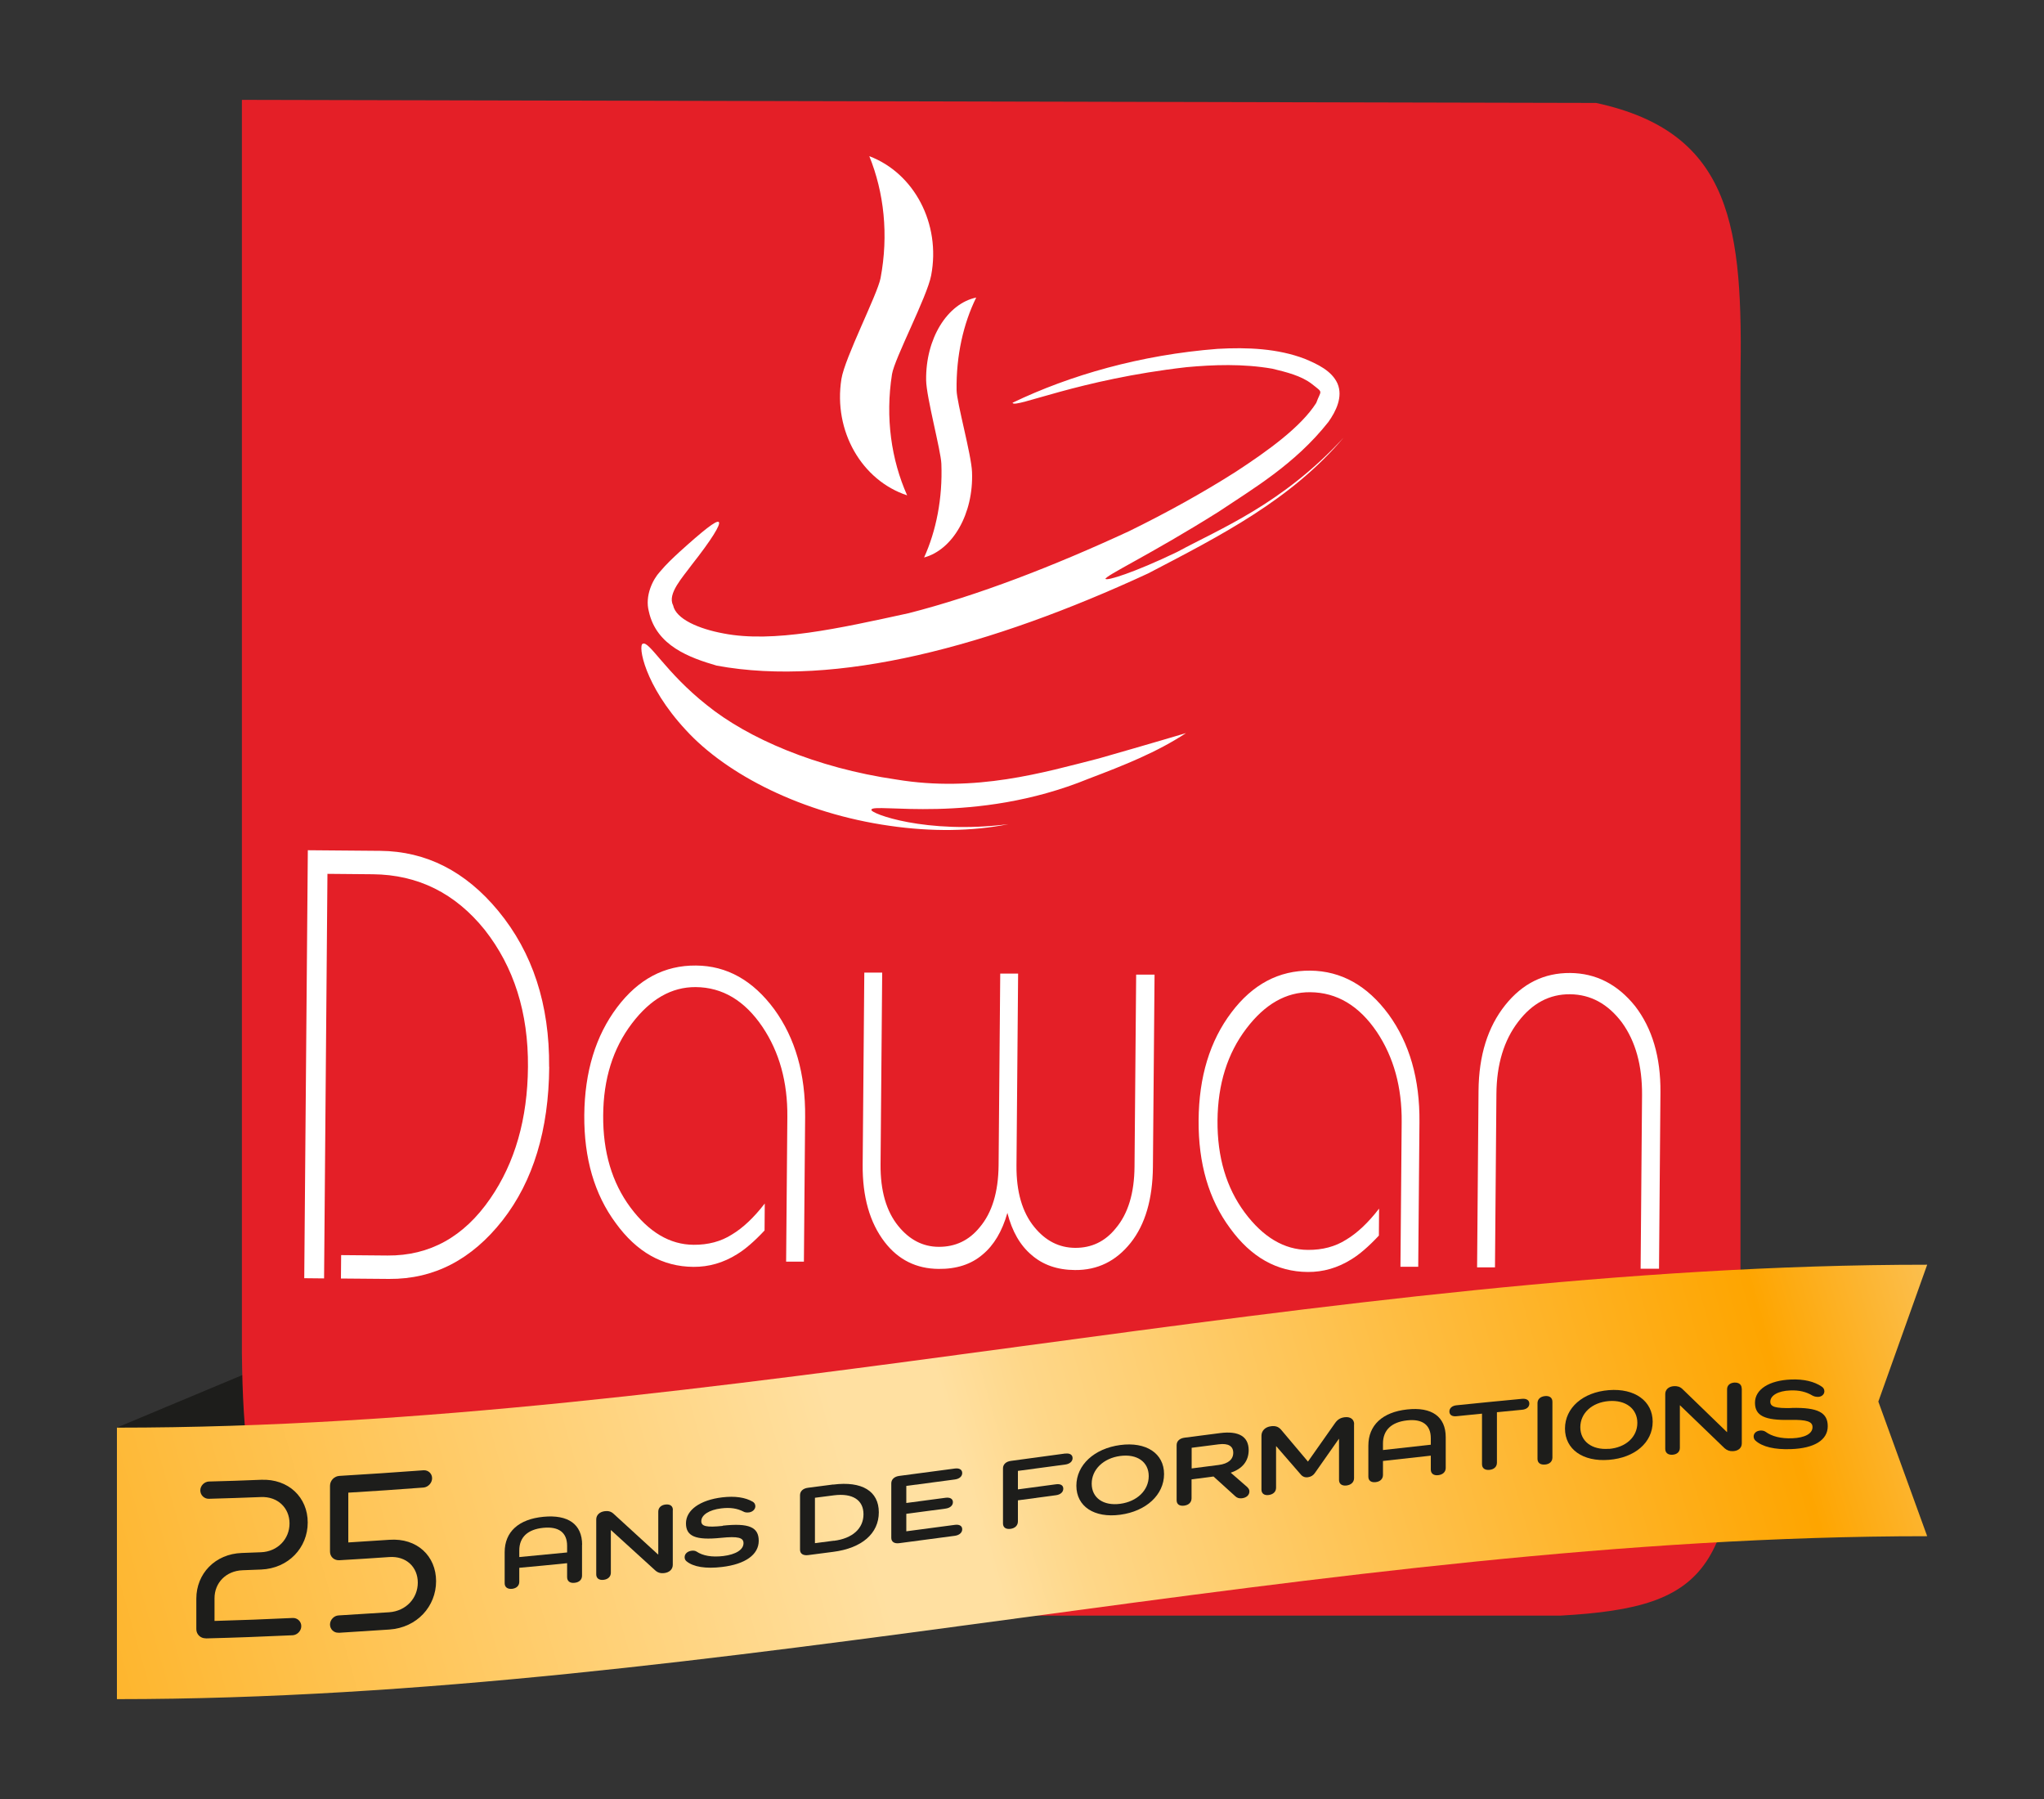 <?xml version="1.0" encoding="UTF-8"?>
<svg id="Calque_1" xmlns="http://www.w3.org/2000/svg" xmlns:xlink="http://www.w3.org/1999/xlink" version="1.1" viewBox="0 0 200 176">
  <rect x="0" y="0" width="200" height="176" fill="#333333" stroke="none"/>
  <!-- Generator: Adobe Illustrator 29.0.0, SVG Export Plug-In . SVG Version: 2.1.0 Build 186)  -->
  <defs>
    <style>
      .st0 {
        fill: #1d1d1b;
      }

      .st1 {
        fill: #fff;
      }

      .st2 {
        fill: #e41f27;
      }

      .st3 {
        fill: url(#Dégradé_sans_nom_31);
      }
    </style>
    <linearGradient id="Dégradé_sans_nom_31" data-name="Dégradé sans nom 31" x1="189.45" y1="119.59" x2="-15.81" y2="177.85" gradientUnits="userSpaceOnUse">
      <stop offset="0" stop-color="#fbc258"/>
      <stop offset=".09" stop-color="#fea500"/>
      <stop offset=".42" stop-color="#fed789"/>
      <stop offset=".46" stop-color="#ffe0a1"/>
      <stop offset=".51" stop-color="#ffe0a1"/>
      <stop offset="1" stop-color="#fea500"/>
      <stop offset="1" stop-color="#ffe0a1"/>
    </linearGradient>
  </defs>
  <polygon class="st0" points="11.44 139.66 23.94 134.43 24.42 140.43 11.44 139.66"/>
  <path class="st2" d="M170.3,132.1V37.06c.23-14.61-.67-24.09-14.13-26.99l-132.5-.3v122.63c.17,16.27,2.65,25.19,16.37,25.66h112.64c14.92-.83,17.28-4.62,17.63-25.96Z"/>
  <g id="Tasse">
    <g>
      <path class="st1" d="M108.16,56.66c-.12-.3,4.37-2.38,11.07-6.59,3.26-2.19,7.46-4.62,10.75-8.79.73-1.03,1.45-2.45.89-3.76-.57-1.26-1.97-1.9-3.21-2.42-2.62-1-5.58-1.14-8.53-.97-7.5.58-14.46,2.58-20.05,5.27v.02c.24.55,6.46-2.3,17.03-3.5,2.61-.24,5.51-.35,8.38.15,1.37.33,2.84.69,3.88,1.5,1.16.92.89.55.42,1.85-1.5,2.36-4.74,4.69-7.88,6.74-3.24,2.06-6.77,4.01-10.44,5.81-7.39,3.42-14.79,6.29-21.56,8.02-6.83,1.49-13.25,2.93-18.12,1.98-2.43-.45-4.66-1.41-4.93-2.76-.59-1.12.96-2.76,1.83-3.96,1.93-2.45,2.87-3.97,2.64-4.18-.23-.21-1.56.86-3.87,2.95-.58.54-1.22,1.12-1.9,1.93-.66.71-1.49,2.32-1.07,3.88.74,3.36,4,4.52,6.64,5.29,11.67,2.15,26.78-1.88,42.21-9.02,7.18-3.75,13.95-7.18,19.15-13.31-6.01,6.54-12.13,8.94-16.31,11.21-4.24,2.04-6.92,2.85-6.99,2.63Z"/>
      <path class="st1" d="M85.27,79.22c.01-.74,10.06,1.54,21.26-3.04,3.53-1.34,6.67-2.59,9.52-4.46,0,0-3.49,1.04-8.53,2.48-5.42,1.38-12.05,3.35-19.83,2.06-7.85-1.14-14.53-4.04-18.53-7.28-4.05-3.2-5.64-6.32-6.27-6-.47.14.13,4.04,4.21,8.43,4.01,4.39,11.43,8.17,19.95,9.38,4.06.59,8.07.55,11.62-.16-8.12,1.02-13.55-1.06-13.41-1.41Z"/>
      <g>
        <path class="st1" d="M87.28,36.61c.24-1.53,3.43-7.56,3.83-9.66.97-5.08-1.68-10.02-6.05-11.67,1.44,3.55,1.9,7.7,1.1,11.93-.31,1.61-3.51,7.81-3.83,9.87-.81,5.11,2.01,9.93,6.43,11.38-1.55-3.48-2.15-7.6-1.48-11.85Z"/>
        <path class="st1" d="M93.6,38.18c.02,1.22,1.45,6.32,1.51,8,.16,4.08-1.89,7.61-4.69,8.36,1.18-2.6,1.82-5.78,1.69-9.17-.05-1.3-1.47-6.52-1.49-8.17-.06-4.09,2.08-7.5,4.9-8.09-1.25,2.53-1.97,5.67-1.92,9.06Z"/>
      </g>
    </g>
  </g>
  <g>
    <path class="st1" d="M53.74,104.38c-.05,6.17-1.57,11.17-4.56,15-3.03,3.86-6.73,5.77-11.1,5.74l-4.72-.04.02-2.29,4.54.04c4.12.03,7.47-1.82,10.05-5.57,2.42-3.51,3.65-7.8,3.69-12.89.04-5.3-1.37-9.76-4.23-13.4-2.89-3.59-6.54-5.4-10.95-5.44l-4.44-.04-.33,39.58-1.94-.02.35-41.87,7.08.06c4.49.04,8.34,1.99,11.55,5.87,3.37,4.08,5.03,9.17,4.98,15.27Z"/>
    <path class="st1" d="M78.67,123.43h-1.75s.12-14.16.12-14.16c.03-3.41-.78-6.34-2.43-8.8-1.74-2.58-3.92-3.88-6.53-3.9-2.36-.02-4.44,1.17-6.25,3.56-1.85,2.43-2.79,5.43-2.81,8.99-.03,3.57.86,6.57,2.66,9,1.8,2.42,3.87,3.65,6.19,3.66,1.42.01,2.67-.32,3.74-1,1.07-.64,2.15-1.65,3.22-3.04l-.02,2.64c-1.01,1.08-1.91,1.85-2.7,2.33-1.33.83-2.75,1.24-4.26,1.23-3.02-.02-5.55-1.45-7.6-4.28-2.09-2.82-3.11-6.34-3.08-10.56.04-4.25,1.11-7.76,3.21-10.55,2.07-2.75,4.64-4.12,7.72-4.09,3.02.02,5.57,1.45,7.66,4.28,2.05,2.82,3.06,6.33,3.02,10.54l-.12,14.14Z"/>
    <path class="st1" d="M112.81,114.15c-.03,3.16-.75,5.64-2.18,7.44-1.43,1.79-3.24,2.68-5.45,2.66-1.73-.01-3.14-.51-4.24-1.47-1.12-.94-1.91-2.31-2.37-4.12-.51,1.8-1.32,3.16-2.43,4.08-1.11.95-2.55,1.42-4.31,1.4-2.17-.02-3.93-.89-5.27-2.63-1.46-1.9-2.18-4.43-2.15-7.59l.16-18.77h1.75s-.16,18.78-.16,18.78c-.02,2.56.56,4.57,1.74,6.02,1.09,1.34,2.4,2.02,3.94,2.03,1.63.01,2.97-.62,4.02-1.91,1.21-1.43,1.82-3.44,1.85-6.05l.16-18.77h1.75s-.16,18.78-.16,18.78c-.02,2.56.56,4.57,1.75,6.02,1.09,1.34,2.42,2.02,3.99,2.03,1.6.01,2.93-.62,3.97-1.91,1.21-1.43,1.82-3.44,1.84-6.05l.16-18.77h1.8s-.16,18.78-.16,18.78Z"/>
    <path class="st1" d="M138.78,123.93h-1.75s.12-14.16.12-14.16c.03-3.41-.78-6.34-2.42-8.8-1.74-2.58-3.92-3.88-6.53-3.9-2.36-.02-4.44,1.17-6.25,3.56-1.85,2.43-2.79,5.43-2.82,8.99-.03,3.57.86,6.57,2.66,9,1.8,2.42,3.87,3.65,6.19,3.66,1.42.01,2.67-.32,3.74-1,1.07-.64,2.15-1.65,3.22-3.04l-.02,2.64c-1.01,1.08-1.91,1.85-2.7,2.33-1.33.83-2.75,1.24-4.26,1.23-3.02-.02-5.55-1.45-7.6-4.28-2.09-2.82-3.11-6.34-3.08-10.56.03-4.25,1.1-7.76,3.21-10.55,2.07-2.75,4.64-4.12,7.72-4.09,3.02.03,5.57,1.45,7.66,4.28,2.05,2.82,3.06,6.33,3.02,10.54l-.12,14.14Z"/>
    <path class="st1" d="M162.33,124.12h-1.8s.14-16.98.14-16.98c.02-2.89-.63-5.26-1.97-7.11-1.37-1.82-3.06-2.74-5.07-2.76-2.01-.02-3.7.88-5.07,2.68-1.41,1.83-2.12,4.19-2.14,7.08l-.14,16.96h-1.75s.14-17.28.14-17.28c.03-3.45.9-6.24,2.62-8.39,1.69-2.11,3.8-3.15,6.35-3.13,2.51.02,4.63,1.1,6.35,3.24,1.68,2.18,2.51,4.99,2.48,8.44l-.14,17.27Z"/>
  </g>
  <g>
    <path class="st3" d="M11.44,139.67c59.04,0,118.09-15.94,177.13-15.94-1.59,4.45-3.19,8.92-4.78,13.39,1.59,4.38,3.19,8.77,4.78,13.17-59.04,0-118.09,15.94-177.13,15.94v-26.56Z"/>
    <g>
      <path class="st0" d="M56.95,151.13v3.02c0,.39-.28.66-.74.7-.44.05-.72-.16-.72-.56,0-.45,0-.9,0-1.36-1.56.16-3.12.31-4.68.45,0,.46,0,.91,0,1.37,0,.38-.27.64-.71.69-.45.04-.72-.17-.72-.55,0-1.01,0-2.02,0-3.03,0-2.01,1.38-3.24,3.8-3.47,2.41-.23,3.78.73,3.78,2.74ZM55.49,151.23c0-1.31-.83-1.91-2.33-1.76-1.52.15-2.35.91-2.35,2.22,0,.21,0,.43,0,.64,1.56-.15,3.12-.3,4.68-.45,0-.21,0-.43,0-.64Z"/>
      <path class="st0" d="M65.83,147.72v5.37c0,.43-.32.75-.85.81-.33.04-.61-.04-.85-.25-1.45-1.31-2.89-2.63-4.34-3.95,0,0-.02,0-.02,0,0,1.39,0,2.77,0,4.16,0,.38-.27.65-.72.7-.44.05-.71-.16-.71-.54,0-1.79,0-3.58,0-5.37,0-.43.33-.75.85-.81.33-.04.6.03.84.25,1.45,1.33,2.9,2.66,4.35,3.98,0,0,.02,0,.03,0v-4.18c0-.38.27-.65.71-.7.46-.05.72.15.72.54Z"/>
      <path class="st0" d="M70.71,149.26c2.59-.28,3.53.15,3.53,1.48,0,1.35-1.31,2.29-3.59,2.56-1.6.19-2.8,0-3.48-.56-.12-.1-.18-.23-.18-.4,0-.32.27-.58.69-.63.18-.02.34,0,.47.08.63.42,1.5.57,2.62.44,1.23-.15,1.98-.62,1.98-1.26,0-.54-.53-.69-2.2-.52-2.52.26-3.43-.17-3.43-1.42,0-1.3,1.38-2.28,3.54-2.54,1.25-.15,2.27,0,3,.43.13.08.24.21.25.43,0,.31-.27.56-.61.61-.25.03-.41,0-.54-.07-.63-.33-1.33-.43-2.2-.32-1.17.14-1.94.64-1.94,1.25,0,.5.49.63,2.11.46Z"/>
      <path class="st0" d="M81.53,145.24c2.81-.36,4.46.64,4.46,2.71,0,2.07-1.65,3.51-4.46,3.87-.82.11-1.64.21-2.46.32-.49.06-.79-.14-.79-.53,0-1.78,0-3.55,0-5.33,0-.39.29-.67.79-.73.82-.1,1.64-.21,2.46-.32ZM81.6,150.74c1.81-.23,2.89-1.2,2.89-2.6,0-1.4-1.08-2.08-2.89-1.85-.62.08-1.24.16-1.86.24,0,1.48,0,2.96,0,4.44.62-.08,1.24-.16,1.86-.24Z"/>
      <path class="st0" d="M93.43,149.18c.44-.06.72.1.72.43,0,.33-.28.58-.72.64-1.81.24-3.62.48-5.43.72-.49.07-.79-.13-.79-.52v-5.33c0-.39.3-.67.79-.73,1.81-.24,3.62-.48,5.43-.72.44-.06.72.11.72.44,0,.33-.28.57-.72.63-1.58.21-3.17.42-4.75.63v1.67c1.28-.17,2.56-.34,3.84-.51.45-.06.72.11.72.43,0,.32-.27.57-.72.63-1.28.17-2.56.34-3.84.51v1.71c1.58-.21,3.17-.42,4.75-.63Z"/>
      <path class="st0" d="M104.23,142.21c.44-.06.72.11.72.44,0,.33-.28.57-.72.63-1.54.21-3.09.42-4.63.62v1.81c1.24-.17,2.49-.34,3.73-.5.44-.06.71.1.71.43,0,.33-.27.58-.71.64-1.24.17-2.49.34-3.73.5v2.06c0,.39-.27.67-.72.73-.47.06-.74-.14-.74-.53,0-1.8,0-3.59,0-5.39,0-.39.3-.67.79-.73,1.77-.24,3.54-.48,5.31-.72Z"/>
      <path class="st0" d="M109.61,141.37c2.54-.34,4.29.82,4.29,2.84,0,2.02-1.74,3.64-4.29,3.98-2.54.34-4.29-.81-4.29-2.84,0-2.02,1.74-3.64,4.29-3.98ZM109.61,147.12c1.65-.22,2.79-1.32,2.79-2.71,0-1.39-1.14-2.19-2.79-1.97-1.65.22-2.79,1.33-2.79,2.71,0,1.39,1.14,2.19,2.79,1.97Z"/>
      <path class="st0" d="M122.05,145.5c.13.12.2.25.2.41,0,.35-.28.62-.74.67-.26.03-.47-.04-.63-.19-.71-.65-1.43-1.29-2.14-1.94-.72.09-1.43.19-2.15.28,0,.62,0,1.23,0,1.85,0,.39-.27.66-.72.72-.47.06-.74-.14-.74-.53v-5.39c0-.39.29-.67.79-.73,1.16-.15,2.32-.3,3.48-.45,1.81-.23,2.77.34,2.78,1.66,0,1.07-.61,1.83-1.74,2.21,0,0,0,.01,0,.02.54.47,1.08.94,1.62,1.41ZM119.25,143.32c.93-.12,1.42-.55,1.42-1.19,0-.66-.49-.95-1.42-.83-.88.11-1.77.23-2.65.34,0,.67,0,1.35,0,2.02.88-.12,1.77-.23,2.65-.34Z"/>
      <path class="st0" d="M132.49,139.32v5.29c0,.39-.28.66-.74.72-.44.05-.73-.15-.73-.54v-4.02s-.02,0-.02,0c-.78,1.1-1.56,2.21-2.33,3.32-.16.24-.39.39-.69.43-.3.04-.53-.06-.68-.24-.81-.93-1.61-1.86-2.42-2.79,0,0-.02,0-.02,0v4.06c0,.38-.27.65-.72.71-.44.06-.71-.15-.71-.53,0-1.76,0-3.51,0-5.27,0-.45.33-.86.95-.93.39-.05.7.03.97.34.88,1.04,1.75,2.08,2.63,3.12.88-1.25,1.76-2.5,2.64-3.75.27-.39.56-.54.96-.59.59-.07.92.24.92.68Z"/>
      <path class="st0" d="M141.46,140.59v3.02c0,.39-.28.66-.74.71-.44.05-.72-.16-.72-.55,0-.45,0-.9,0-1.36-1.56.17-3.12.34-4.68.52v1.37c0,.38-.27.65-.71.7-.46.05-.72-.15-.72-.54v-3.03c0-2,1.38-3.28,3.79-3.54,2.41-.27,3.78.7,3.78,2.71ZM140,140.7c0-1.31-.84-1.91-2.33-1.74-1.52.17-2.35.95-2.35,2.26v.64c1.56-.18,3.12-.35,4.68-.52,0-.21,0-.43,0-.64Z"/>
      <path class="st0" d="M148.93,136.85c.44-.04.71.14.71.47,0,.33-.27.56-.71.6-.82.08-1.64.16-2.46.24v4.94c0,.39-.28.66-.74.7-.44.04-.72-.16-.72-.56v-4.94c-.83.08-1.65.17-2.48.25-.44.05-.71-.12-.71-.46,0-.33.27-.57.71-.61,2.13-.22,4.27-.43,6.4-.63Z"/>
      <path class="st0" d="M151.9,137.15c0,1.81,0,3.63,0,5.44,0,.39-.27.65-.72.69-.47.04-.74-.17-.74-.56,0-1.81,0-3.63,0-5.44,0-.39.27-.65.74-.7.45-.04.72.17.72.56Z"/>
      <path class="st0" d="M157.42,136c2.54-.2,4.29,1.07,4.29,3.09,0,2.03-1.74,3.53-4.29,3.73-2.54.2-4.29-1.03-4.29-3.06,0-2.02,1.74-3.56,4.29-3.76ZM157.42,141.75c1.65-.13,2.79-1.16,2.79-2.55,0-1.38-1.14-2.26-2.79-2.13-1.65.13-2.79,1.18-2.79,2.56s1.14,2.24,2.79,2.11Z"/>
      <path class="st0" d="M170.43,135.84v5.37c0,.43-.32.73-.85.76-.33.02-.61-.08-.85-.3-1.45-1.4-2.89-2.79-4.34-4.18,0,0-.02,0-.02,0v4.16c0,.38-.27.64-.72.67-.44.03-.71-.19-.71-.57v-5.37c0-.43.33-.74.85-.77.33-.02.6.06.83.28,1.45,1.4,2.9,2.8,4.35,4.21,0,0,.02,0,.02,0,0-1.39,0-2.78,0-4.18,0-.38.27-.63.71-.66.45-.02.72.2.72.58Z"/>
      <path class="st0" d="M175.31,137.74c2.59-.06,3.53.47,3.53,1.79,0,1.35-1.31,2.16-3.59,2.24-1.6.06-2.8-.22-3.48-.83-.12-.11-.18-.25-.18-.41,0-.32.27-.56.69-.58.18,0,.34.03.47.12.63.46,1.5.68,2.62.64,1.23-.05,1.98-.45,1.98-1.09,0-.54-.53-.74-2.2-.71-2.52.06-3.43-.42-3.43-1.68,0-1.3,1.38-2.19,3.54-2.27,1.25-.05,2.27.2,3,.7.13.09.25.23.25.45,0,.31-.27.54-.61.55-.24,0-.4-.05-.54-.12-.63-.38-1.33-.55-2.2-.51-1.17.04-1.94.49-1.94,1.1,0,.5.49.66,2.11.62Z"/>
    </g>
    <g>
      <path class="st0" d="M20.13,160.28c-.51.01-.92-.39-.92-.89v-2.99c0-2.44,1.83-4.38,4.46-4.47.62-.02,1.24-.04,1.86-.07,1.64-.06,2.8-1.3,2.8-2.82,0-1.52-1.16-2.65-2.8-2.58-1.7.07-3.39.12-5.09.17-.46.01-.84-.36-.84-.82,0-.46.39-.85.84-.87,1.7-.04,3.41-.1,5.11-.17,2.68-.11,4.56,1.72,4.56,4.18,0,2.46-1.88,4.49-4.56,4.6-.6.02-1.21.05-1.81.07-1.64.06-2.75,1.24-2.75,2.74v2.22c2.55-.07,5.1-.17,7.65-.29.46-.02.84.34.84.8,0,.46-.39.86-.84.89-2.84.13-5.68.24-8.52.31Z"/>
      <path class="st0" d="M33.13,159.73c-.46.03-.84-.34-.84-.8,0-.46.39-.87.84-.89,1.65-.1,3.3-.2,4.95-.31,1.66-.12,2.8-1.38,2.8-2.9,0-1.52-1.13-2.62-2.8-2.5-1.62.11-3.25.22-4.87.31-.51.03-.92-.33-.92-.84v-6.44c0-.51.41-.94.92-.97,2.74-.16,5.48-.35,8.23-.55.46-.03.84.32.84.78,0,.46-.39.87-.84.91-2.45.19-4.9.35-7.36.5v4.87c1.34-.08,2.69-.17,4.03-.26,2.7-.19,4.56,1.59,4.56,4.05,0,2.46-1.86,4.54-4.56,4.73-1.66.11-3.31.22-4.97.32Z"/>
    </g>
  </g>
</svg>